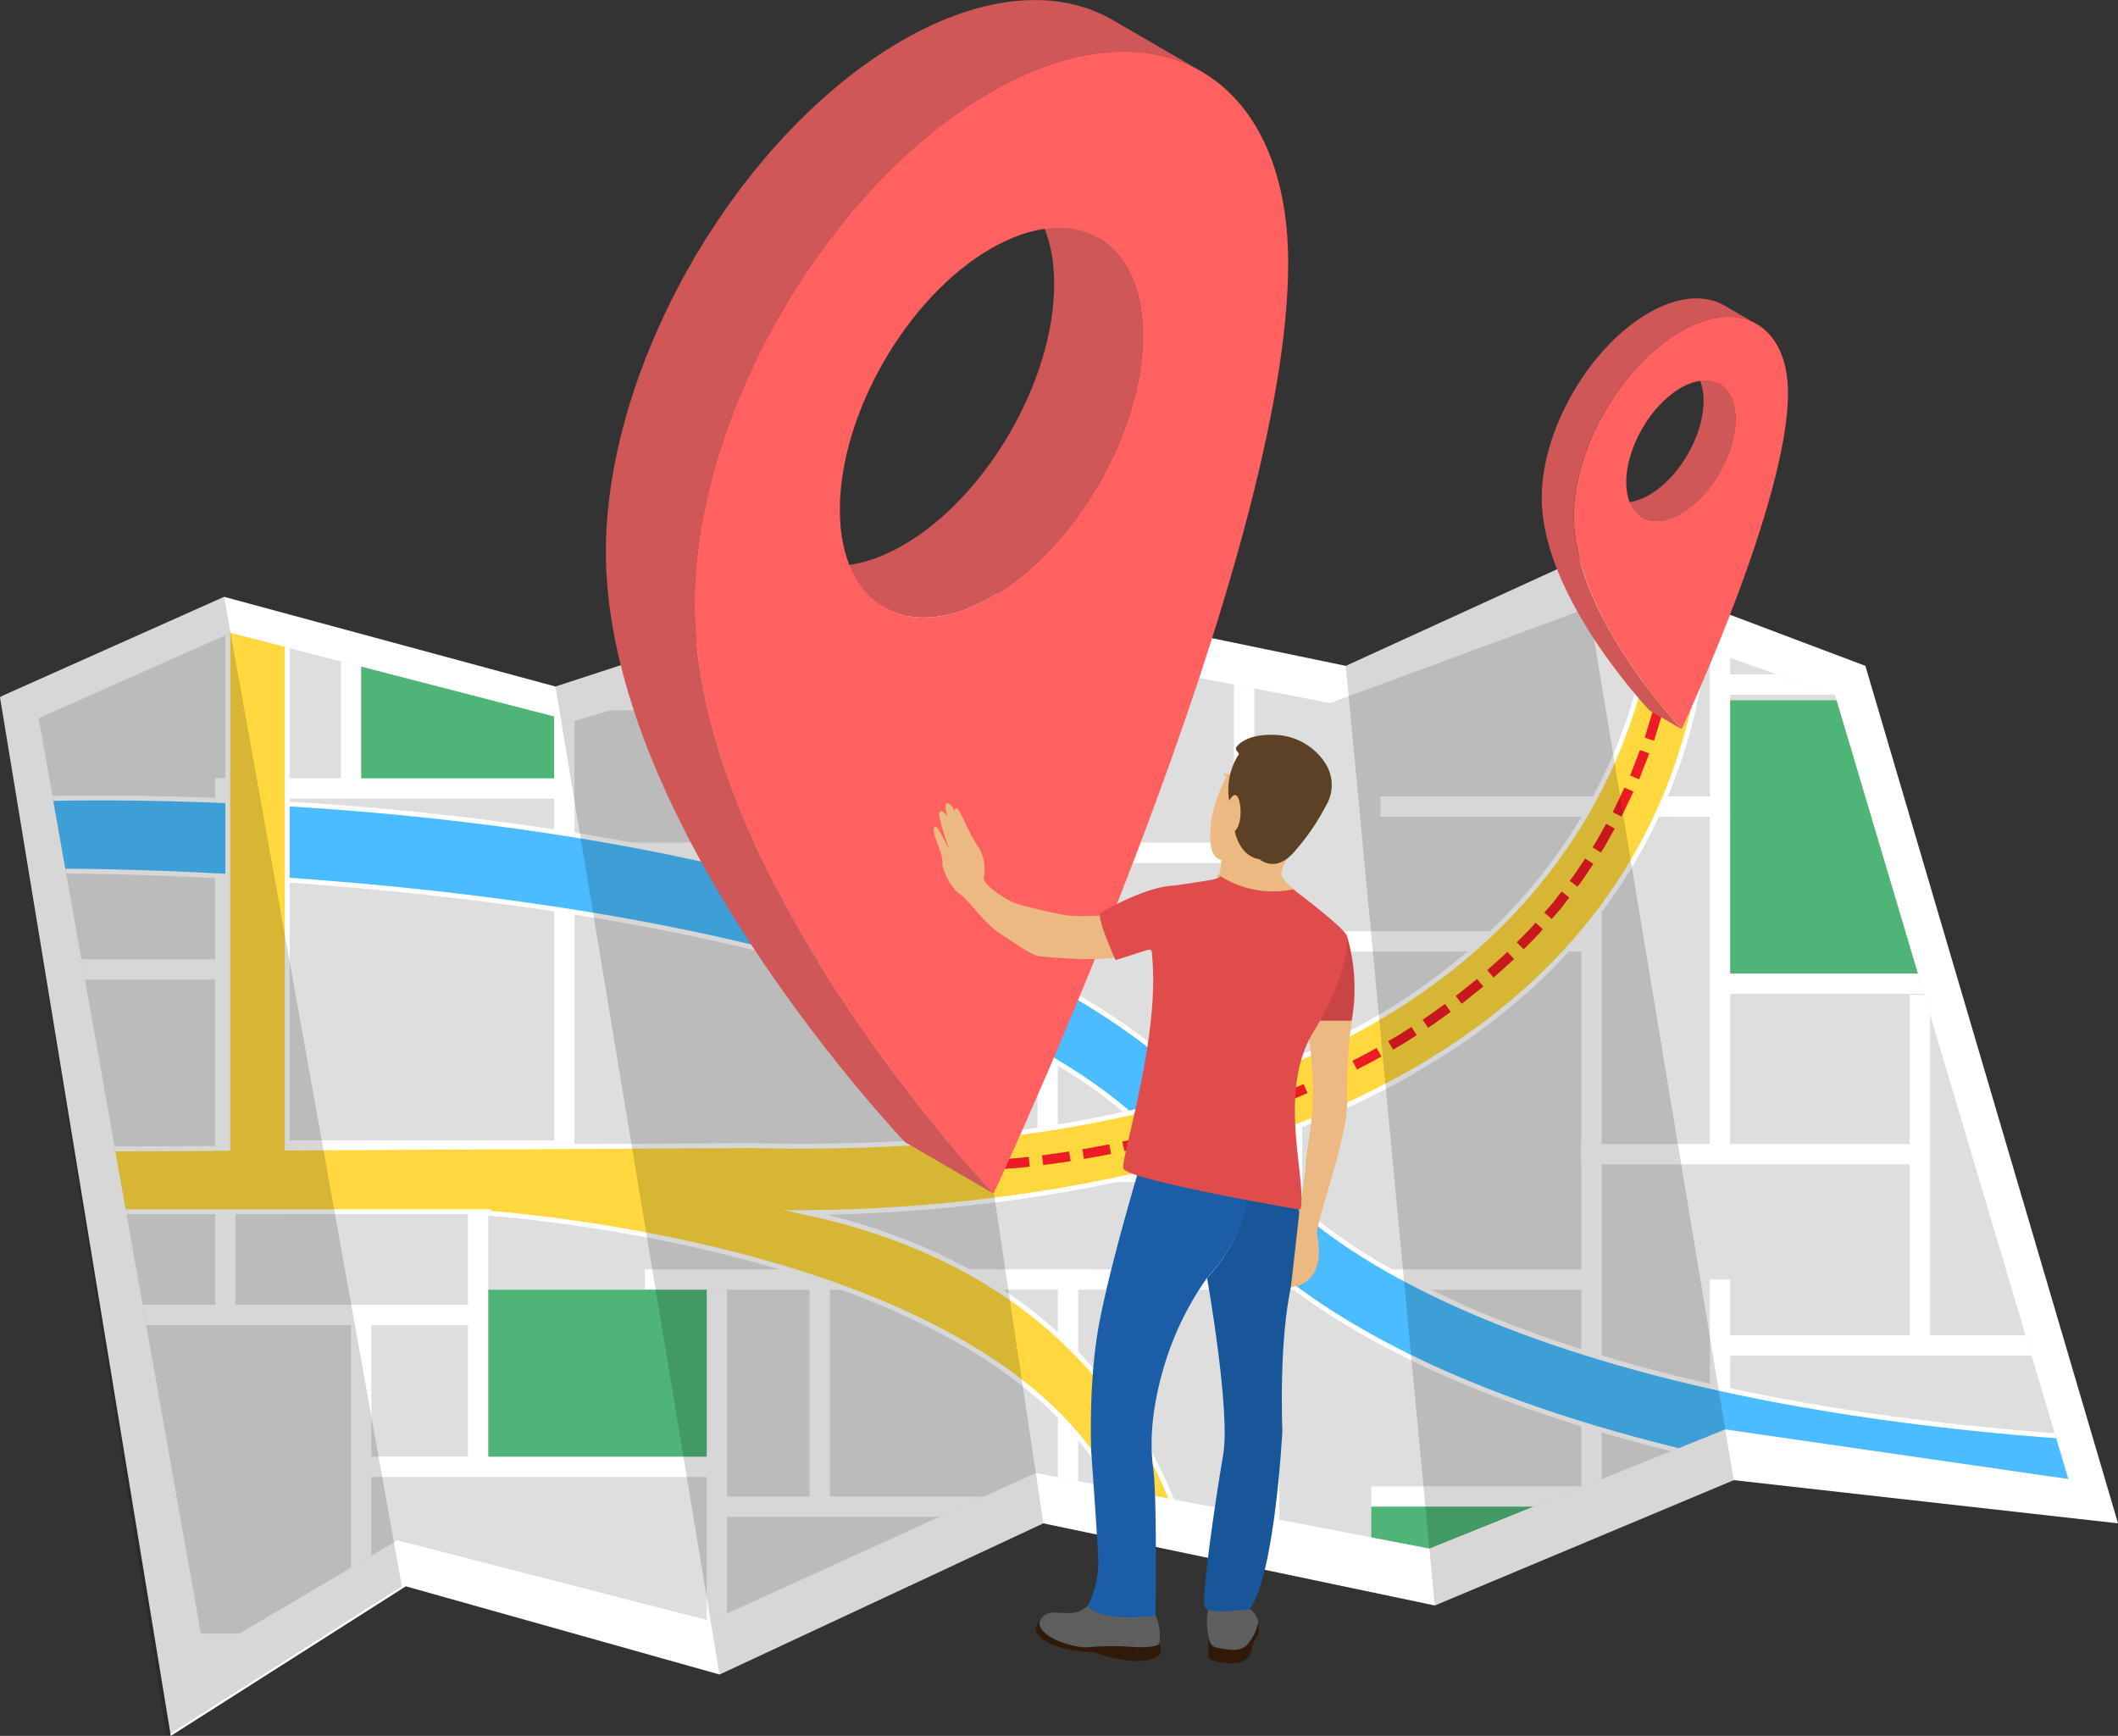 <svg xmlns="http://www.w3.org/2000/svg" xmlns:xlink="http://www.w3.org/1999/xlink" width="437" height="358.139" viewBox="0 0 437 358.139"><rect x="0" y="0" width="437" height="358.139" fill="#333333" stroke="none"/><defs><clipPath id="clip-path"><path id="Trazado_14048" data-name="Trazado 14048" d="M821.616,553.225,750.989,534.97l-38.41,17.046-1.222.553,34.222,193.11,39.792-23.5L850,738.817l67.089-30.533L998.3,723.862l61.046-24.579,70.778,10.245L1081.994,547.8l-50.8-18.057-53.353,19.695-87.07-16.718Z" transform="translate(-711.357 -529.738)" fill="none"></path></clipPath></defs><g id="Grupo_6100" data-name="Grupo 6100" transform="translate(-686.231 -370.633)"><path id="Trazado_13990" data-name="Trazado 13990" d="M779.9,821.822c-.028-.017-.057-.035-.085-.053h0C779.845,821.787,779.875,821.8,779.9,821.822Z" transform="translate(-31.67 -95.703)" opacity="0.26"></path><g id="Grupo_6098" data-name="Grupo 6098" transform="translate(686.231 370.633)"><g id="Grupo_6097" data-name="Grupo 6097" transform="translate(0)"><g id="Grupo_6092" data-name="Grupo 6092" transform="translate(0 115.223)"><path id="Trazado_14021" data-name="Trazado 14021" d="M747.473,524.793,815.839,543.3l71.3-23.256,91.775,18.99,48.457-22.155,58.736,22.155,52.128,176.913-79.294-8.91-61.673,25.855L916.5,715.949,849.69,747.136l-64.725-18.2L736.472,759.8,701.23,545.48l.763-.381Z" transform="translate(-701.23 -516.88)" fill="#fff"></path><g id="Grupo_6091" data-name="Grupo 6091" transform="translate(7.978 10.13)"><g id="Grupo_6090" data-name="Grupo 6090" clip-path="url(#clip-path)"><g id="Grupo_6089" data-name="Grupo 6089" transform="translate(-0.818 -4.2)"><g id="Grupo_6084" data-name="Grupo 6084" transform="translate(413.867 86.999)"><path id="Trazado_14022" data-name="Trazado 14022" d="M1237.6,634.831a1.249,1.249,0,0,1,1.25,1.249v27.481a1.249,1.249,0,0,1-2.5,0V636.08A1.249,1.249,0,0,1,1237.6,634.831Z" transform="translate(-1235.777 -634.831)" fill="#5e5e5e"></path><circle id="Elipse_429" data-name="Elipse 429" cx="1.822" cy="1.822" r="1.822" transform="translate(0 33.622)" fill="#5e5e5e"></circle></g><path id="Trazado_14023" data-name="Trazado 14023" d="M739.235,524.407h365.7a25.827,25.827,0,0,1,25.963,25.687V714.62a25.826,25.826,0,0,1-25.963,25.688h-365.7a25.826,25.826,0,0,1-25.963-25.688l-2.953-164.2C710.319,536.229,724.9,524.407,739.235,524.407Z" transform="translate(-710.319 -524.407)" fill="#dedede"></path><path id="Trazado_14024" data-name="Trazado 14024" d="M1085.991,657.061c0-.089-.007-.178-.009-.268C1085.986,656.882,1085.988,656.972,1085.991,657.061Z" transform="translate(-790.011 -552.491)" fill="#ffd196"></path><rect id="Rect&#xE1;ngulo_1411" data-name="Rect&#xE1;ngulo 1411" width="73.058" height="4.193" transform="translate(347.733 154.344)" fill="#fff"></rect><rect id="Rect&#xE1;ngulo_1412" data-name="Rect&#xE1;ngulo 1412" width="73.058" height="4.193" transform="translate(275.779 185.503)" fill="#fff"></rect><rect id="Rect&#xE1;ngulo_1413" data-name="Rect&#xE1;ngulo 1413" width="73.058" height="4.193" transform="translate(347.531 79.69)" fill="#fff"></rect><rect id="Rect&#xE1;ngulo_1414" data-name="Rect&#xE1;ngulo 1414" width="72.171" height="4.193" transform="translate(277.659 43.161)" fill="#fff"></rect><rect id="Rect&#xE1;ngulo_1415" data-name="Rect&#xE1;ngulo 1415" width="72.171" height="4.193" transform="translate(179.141 52.68)" fill="#fff"></rect><rect id="Rect&#xE1;ngulo_1416" data-name="Rect&#xE1;ngulo 1416" width="71.774" height="4.193" transform="translate(107.164 21.223)" fill="#fff"></rect><rect id="Rect&#xE1;ngulo_1417" data-name="Rect&#xE1;ngulo 1417" width="71.774" height="4.193" transform="translate(37.486 39.415)" fill="#fff"></rect><rect id="Rect&#xE1;ngulo_1418" data-name="Rect&#xE1;ngulo 1418" width="38.473" height="4.193" transform="translate(2.953 76.769)" fill="#fff"></rect><rect id="Rect&#xE1;ngulo_1419" data-name="Rect&#xE1;ngulo 1419" width="72.171" height="4.193" transform="translate(249.023 70.961)" fill="#fff"></rect><rect id="Rect&#xE1;ngulo_1420" data-name="Rect&#xE1;ngulo 1420" width="72.171" height="4.193" transform="translate(192.131 140.746)" fill="#fff"></rect><rect id="Rect&#xE1;ngulo_1421" data-name="Rect&#xE1;ngulo 1421" width="72.171" height="4.193" transform="translate(161.968 118.525)" fill="#fff"></rect><rect id="Rect&#xE1;ngulo_1422" data-name="Rect&#xE1;ngulo 1422" width="72.171" height="4.193" transform="translate(109.368 52.68)" fill="#fff"></rect><rect id="Rect&#xE1;ngulo_1423" data-name="Rect&#xE1;ngulo 1423" width="72.171" height="4.193" transform="translate(125.882 140.746)" fill="#fff"></rect><rect id="Rect&#xE1;ngulo_1424" data-name="Rect&#xE1;ngulo 1424" width="72.171" height="4.193" transform="translate(68.584 179.371)" fill="#fff"></rect><rect id="Rect&#xE1;ngulo_1425" data-name="Rect&#xE1;ngulo 1425" width="88.98" height="4.193" transform="translate(2.953 148.054)" fill="#fff"></rect><rect id="Rect&#xE1;ngulo_1426" data-name="Rect&#xE1;ngulo 1426" width="72.027" height="4.193" transform="translate(39.329 114.123)" fill="#fff"></rect><rect id="Rect&#xE1;ngulo_1427" data-name="Rect&#xE1;ngulo 1427" width="72.171" height="4.193" transform="translate(141.009 187.599)" fill="#fff"></rect><rect id="Rect&#xE1;ngulo_1428" data-name="Rect&#xE1;ngulo 1428" width="71.785" height="4.193" transform="translate(347.531 17.973)" fill="#fff"></rect><rect id="Rect&#xE1;ngulo_1429" data-name="Rect&#xE1;ngulo 1429" width="69.887" height="4.193" transform="translate(319.097 114.881)" fill="#fff"></rect><rect id="Rect&#xE1;ngulo_1430" data-name="Rect&#xE1;ngulo 1430" width="69.887" height="4.193" transform="translate(252.592 140.746)" fill="#fff"></rect><rect id="Rect&#xE1;ngulo_1431" data-name="Rect&#xE1;ngulo 1431" width="4.193" height="73.058" transform="translate(345.637 142.842)" fill="#fff"></rect><rect id="Rect&#xE1;ngulo_1432" data-name="Rect&#xE1;ngulo 1432" width="4.193" height="73.058" transform="translate(386.832 84.092)" fill="#fff"></rect><rect id="Rect&#xE1;ngulo_1433" data-name="Rect&#xE1;ngulo 1433" width="4.193" height="73.058" transform="translate(257.324 71.291)" fill="#fff"></rect><rect id="Rect&#xE1;ngulo_1434" data-name="Rect&#xE1;ngulo 1434" width="4.193" height="68.134" transform="translate(206.9 54.776)" fill="#fff"></rect><rect id="Rect&#xE1;ngulo_1435" data-name="Rect&#xE1;ngulo 1435" width="4.193" height="68.134" transform="translate(89.401 114.926)" fill="#fff"></rect><rect id="Rect&#xE1;ngulo_1436" data-name="Rect&#xE1;ngulo 1436" width="4.193" height="110.871" transform="translate(37.233 39.415)" fill="#fff"></rect><rect id="Rect&#xE1;ngulo_1437" data-name="Rect&#xE1;ngulo 1437" width="4.193" height="43.608" transform="translate(63.178)" fill="#fff"></rect><rect id="Rect&#xE1;ngulo_1438" data-name="Rect&#xE1;ngulo 1438" width="4.193" height="66.403" transform="translate(65.274 149.497)" fill="#fff"></rect><rect id="Rect&#xE1;ngulo_1439" data-name="Rect&#xE1;ngulo 1439" width="4.193" height="75.483" transform="translate(247.441 0.096)" fill="#fff"></rect><rect id="Rect&#xE1;ngulo_1440" data-name="Rect&#xE1;ngulo 1440" width="4.193" height="71.968" transform="translate(211.111 143.932)" fill="#fff"></rect><rect id="Rect&#xE1;ngulo_1441" data-name="Rect&#xE1;ngulo 1441" width="4.193" height="72.348" transform="translate(159.872 118.525)" fill="#fff"></rect><rect id="Rect&#xE1;ngulo_1442" data-name="Rect&#xE1;ngulo 1442" width="4.193" height="56.873" transform="translate(175.031)" fill="#fff"></rect><rect id="Rect&#xE1;ngulo_1443" data-name="Rect&#xE1;ngulo 1443" width="4.193" height="94.199" transform="translate(107.164 22.02)" fill="#fff"></rect><rect id="Rect&#xE1;ngulo_1444" data-name="Rect&#xE1;ngulo 1444" width="4.193" height="70.961" transform="translate(138.659 144.939)" fill="#fff"></rect><rect id="Rect&#xE1;ngulo_1445" data-name="Rect&#xE1;ngulo 1445" width="4.193" height="73.058" transform="translate(345.637 43.161)" fill="#fff"></rect><rect id="Rect&#xE1;ngulo_1446" data-name="Rect&#xE1;ngulo 1446" width="4.193" height="73.058" transform="translate(345.637)" fill="#fff"></rect><rect id="Rect&#xE1;ngulo_1447" data-name="Rect&#xE1;ngulo 1447" width="4.193" height="73.058" transform="translate(319.097 45.258)" fill="#fff"></rect><rect id="Rect&#xE1;ngulo_1448" data-name="Rect&#xE1;ngulo 1448" width="4.193" height="73.058" transform="translate(319.097 114.542)" fill="#fff"></rect><rect id="Rect&#xE1;ngulo_1449" data-name="Rect&#xE1;ngulo 1449" width="4.193" height="73.058" transform="translate(252.592 142.842)" fill="#fff"></rect><path id="Trazado_14025" data-name="Trazado 14025" d="M966.617,658.556s31.209,43.532,165.078,52.894v14.876s-140.617-5.909-182.3-67.77c-44.178-65.57-235.333-63.877-235.333-63.877V579.722S915.222,572.88,966.617,658.556Z" transform="translate(-711.114 -536.114)" fill="#4abcff" stroke="#fff" stroke-miterlimit="10" stroke-width="1"></path><path id="Trazado_14026" data-name="Trazado 14026" d="M751.105,525.239h12.261v115.03l95.678-.5c187.606,4.493,186.336-114.517,186.336-114.517l11.528-.128C1051.1,643.5,911.934,653.3,870.551,653.587c79.563,17.162,81.758,86.225,81.758,86.225L939.681,738.1c3.292-76.327-136.493-84.51-136.493-84.51l2.192-.2H714.789V640.521l36.316-.188Z" transform="translate(-711.267 -524.56)" fill="#ffd840" stroke="#fff" stroke-miterlimit="10" stroke-width="1"></path><rect id="Rect&#xE1;ngulo_1450" data-name="Rect&#xE1;ngulo 1450" width="70.76" height="56.37" transform="translate(349.83 23.32)" fill="#4eb576"></rect><rect id="Rect&#xE1;ngulo_1451" data-name="Rect&#xE1;ngulo 1451" width="45.064" height="34.432" transform="translate(93.595 144.939)" fill="#4eb576"></rect><rect id="Rect&#xE1;ngulo_1452" data-name="Rect&#xE1;ngulo 1452" width="69.858" height="26.204" transform="translate(275.779 189.696)" fill="#4eb576"></rect><rect id="Rect&#xE1;ngulo_1453" data-name="Rect&#xE1;ngulo 1453" width="39.793" height="39.415" transform="translate(67.371)" fill="#4eb576"></rect><g id="Grupo_6088" data-name="Grupo 6088" transform="translate(199.502 25.637)"><g id="Grupo_6085" data-name="Grupo 6085" transform="translate(0 80.045)"><path id="Trazado_14027" data-name="Trazado 14027" d="M969.353,675.6c-1.9.209-3.779.395-5.714.509l-.1-2.022c1.84-.108,3.73-.292,5.593-.5Z" transform="translate(-963.538 -661.736)" fill="#ed1c24"></path><path id="Trazado_14028" data-name="Trazado 14028" d="M980.023,674.169c-1.881.281-3.762.569-5.651.8l-.255-2.007c1.868-.23,3.73-.515,5.592-.793Z" transform="translate(-965.782 -661.435)" fill="#ed1c24"></path><path id="Trazado_14029" data-name="Trazado 14029" d="M990.625,672.273c-1.87.351-3.734.727-5.61,1.037l-.343-1.995c1.859-.306,3.705-.679,5.556-1.027Z" transform="translate(-968.021 -661.035)" fill="#ed1c24"></path><path id="Trazado_14030" data-name="Trazado 14030" d="M1001.145,669.946c-1.853.424-3.7.89-5.562,1.262l-.422-1.979c1.847-.368,3.673-.83,5.509-1.25Z" transform="translate(-970.247 -660.546)" fill="#ed1c24"></path><path id="Trazado_14031" data-name="Trazado 14031" d="M1011.564,667.2c-1.822.546-3.666,1.012-5.507,1.49l-.5-1.961c1.822-.474,3.649-.934,5.453-1.476Z" transform="translate(-972.452 -659.967)" fill="#ed1c24"></path><path id="Trazado_14032" data-name="Trazado 14032" d="M1021.875,664.048c-1.815.57-3.62,1.172-5.442,1.716l-.581-1.939c1.8-.538,3.591-1.134,5.388-1.7Z" transform="translate(-974.636 -659.304)" fill="#ed1c24"></path><path id="Trazado_14033" data-name="Trazado 14033" d="M1032.032,660.436c-1.763.716-3.573,1.3-5.363,1.947l-.663-1.912c1.772-.637,3.563-1.218,5.307-1.926Z" transform="translate(-976.79 -658.544)" fill="#ed1c24"></path></g><g id="Grupo_6086" data-name="Grupo 6086" transform="translate(57.1 49.603)"><path id="Trazado_14034" data-name="Trazado 14034" d="M1042.03,656.37c-1.754.739-3.485,1.536-5.269,2.2l-.748-1.881c1.766-.654,3.475-1.442,5.209-2.173Z" transform="translate(-1036.013 -627.247)" fill="#ed1c24"></path><path id="Trazado_14035" data-name="Trazado 14035" d="M1051.836,651.859l-5.161,2.448-.836-1.843,5.1-2.419Z" transform="translate(-1038.098 -626.299)" fill="#ed1c24"></path><path id="Trazado_14036" data-name="Trazado 14036" d="M1061.383,646.81c-1.63.989-3.357,1.8-5.031,2.706l-.929-1.8c1.652-.9,3.359-1.7,4.967-2.672Z" transform="translate(-1040.131 -625.239)" fill="#ed1c24"></path><path id="Trazado_14037" data-name="Trazado 14037" d="M1069.557,639.54l1.093,1.7-2.4,1.548c-.812.5-1.644.962-2.465,1.445l-1.026-1.744c.81-.477,1.632-.935,2.432-1.425Z" transform="translate(-1042.11 -624.07)" fill="#ed1c24"></path><path id="Trazado_14038" data-name="Trazado 14038" d="M1079.594,635.16c-1.562,1.093-3.071,2.263-4.676,3.292l-1.125-1.682c1.582-1.014,3.068-2.167,4.607-3.244Z" transform="translate(-1044.027 -622.795)" fill="#ed1c24"></path><path id="Trazado_14039" data-name="Trazado 14039" d="M1088.159,628.544l-4.467,3.575-1.228-1.609,4.4-3.52Z" transform="translate(-1045.867 -621.408)" fill="#ed1c24"></path><path id="Trazado_14040" data-name="Trazado 14040" d="M1096.258,621.366c-1.38,1.315-2.828,2.56-4.24,3.843l-1.331-1.524c1.387-1.262,2.812-2.487,4.17-3.779Z" transform="translate(-1047.611 -619.905)" fill="#ed1c24"></path></g><g id="Grupo_6087" data-name="Grupo 6087" transform="translate(106.283)"><path id="Trazado_14041" data-name="Trazado 14041" d="M1103.822,613.6c-1.214,1.477-2.624,2.771-3.948,4.145l-1.435-1.428c1.3-1.35,2.689-2.621,3.88-4.073Z" transform="translate(-1098.439 -568.678)" fill="#ed1c24"></path><path id="Trazado_14042" data-name="Trazado 14042" d="M1109.215,604.083l1.6,1.24-1.739,2.276-1.881,2.159-1.535-1.319,1.849-2.121Z" transform="translate(-1099.971 -566.946)" fill="#ed1c24"></path><path id="Trazado_14043" data-name="Trazado 14043" d="M1117.179,596.553c-1.062,1.587-2.057,3.221-3.26,4.707l-1.63-1.2c1.183-1.458,2.158-3.064,3.2-4.622Z" transform="translate(-1101.377 -565.112)" fill="#ed1c24"></path><path id="Trazado_14044" data-name="Trazado 14044" d="M1121.1,586.349l1.769.982-1.4,2.5c-.467.833-.922,1.673-1.47,2.456l-1.718-1.072a27.441,27.441,0,0,0,1.443-2.411Z" transform="translate(-1102.647 -563.184)" fill="#ed1c24"></path><path id="Trazado_14045" data-name="Trazado 14045" d="M1127.837,577.709c-.827,1.721-1.6,3.469-2.473,5.166l-1.794-.936c.856-1.666,1.614-3.384,2.427-5.073Z" transform="translate(-1103.77 -561.172)" fill="#ed1c24"></path><path id="Trazado_14046" data-name="Trazado 14046" d="M1132.067,567.746,1130,573.088l-1.86-.8,2.027-5.249Z" transform="translate(-1104.74 -559.088)" fill="#ed1c24"></path><path id="Trazado_14047" data-name="Trazado 14047" d="M1135.546,557.513l-1.67,5.475-1.914-.658,1.641-5.383Z" transform="translate(-1105.551 -556.947)" fill="#ed1c24"></path></g></g></g></g></g><path id="Trazado_14049" data-name="Trazado 14049" d="M1133.7,707.039l-61.673,25.855-18.355-193.858,48.457-22.155Z" transform="translate(-775.998 -516.88)" opacity="0.16"></path><path id="Trazado_14050" data-name="Trazado 14050" d="M947.361,716.8l-66.812,31.187L846.7,544.154l71.3-23.256Z" transform="translate(-732.089 -517.733)" opacity="0.16"></path><path id="Trazado_14051" data-name="Trazado 14051" d="M784.14,731.068l-48.493,30.859L701.23,547.61l46.243-20.687Z" transform="translate(-701.23 -519.011)" opacity="0.16"></path></g><g id="Grupo_6094" data-name="Grupo 6094" transform="translate(125.001)"><path id="Trazado_14052" data-name="Trazado 14052" d="M911.076,496.434c.272.117.545.233.826.336.228.083.459.157.693.23.139.043.278.091.42.132.29.082.587.152.885.217.1.022.192.049.29.069.37.075.745.135,1.126.185.1.013.2.024.3.036.347.04.7.073,1.052.093l.109.007c.358.018.722.02,1.087.017.262,0,.528-.014.794-.027.216-.01.431-.018.65-.035s.449-.044.674-.069c.246-.027.492-.054.741-.09.209-.03.421-.068.633-.1.266-.046.533-.093.8-.149.182-.038.366-.08.549-.122q.431-.1.867-.216c.183-.049.366-.1.551-.152.316-.091.634-.191.953-.3.151-.05.3-.1.451-.148q1.409-.486,2.86-1.145c.15-.068.3-.142.451-.212q.511-.241,1.026-.5.253-.129.507-.262c.455-.24.911-.486,1.371-.752.512-.3,1.021-.606,1.528-.926.03-.019.06-.035.09-.055q.74-.47,1.469-.977c.166-.114.331-.235.5-.352.326-.231.652-.464.975-.705.2-.147.393-.3.589-.45.292-.224.582-.45.871-.681q.317-.254.632-.516.413-.342.822-.693c.216-.186.431-.373.644-.563.267-.236.533-.477.8-.72.214-.2.426-.393.638-.593.268-.254.532-.511.8-.771.2-.194.395-.386.589-.583.274-.276.544-.557.814-.84.18-.187.361-.373.539-.564.313-.336.621-.677.929-1.02.124-.14.251-.275.375-.416q.649-.736,1.281-1.5c.066-.08.13-.162.2-.243.355-.432.708-.867,1.056-1.31q.669-.852,1.317-1.728l.015-.019.006-.009q.57-.774,1.119-1.565c.117-.169.232-.339.349-.509q.357-.521.707-1.049c.208-.315.413-.634.617-.952.182-.284.364-.568.542-.856.2-.322.4-.648.593-.974.16-.267.321-.533.477-.8q.7-1.192,1.35-2.407c.16-.3.314-.6.469-.895s.326-.623.483-.937c.223-.443.439-.889.652-1.335.069-.144.141-.288.209-.432q.407-.864.788-1.736c.068-.154.132-.309.2-.463q.279-.648.545-1.3.122-.3.239-.6.248-.625.484-1.253c.068-.18.137-.361.2-.541q.3-.825.582-1.651c.016-.049.035-.1.051-.147q.3-.9.573-1.8c.059-.194.113-.388.17-.582.121-.414.24-.828.352-1.242.062-.229.121-.459.181-.688q.15-.579.289-1.157c.054-.229.108-.458.16-.687q.134-.6.255-1.191c.043-.209.087-.419.128-.628q.15-.778.276-1.551c.013-.077.028-.154.04-.231q.141-.888.248-1.77c.021-.167.037-.333.056-.5q.071-.632.128-1.262.026-.3.048-.605.045-.6.073-1.19c.009-.191.02-.381.027-.571.021-.563.033-1.123.031-1.678,0-.583-.017-1.154-.042-1.717-.007-.16-.021-.314-.029-.472-.023-.386-.048-.77-.082-1.146-.019-.218-.043-.432-.067-.647-.035-.318-.071-.634-.113-.945-.032-.23-.066-.457-.1-.683-.045-.286-.094-.568-.146-.848q-.071-.378-.151-.748t-.171-.746c-.07-.29-.145-.574-.223-.856-.061-.22-.124-.439-.189-.654-.1-.337-.214-.666-.329-.991-.072-.2-.14-.412-.217-.611-.039-.1-.079-.2-.119-.3-.135-.336-.276-.667-.423-.99-.029-.063-.057-.128-.086-.191-.19-.4-.388-.8-.6-1.177l-.009-.015q-.311-.56-.649-1.084c-.046-.072-.1-.141-.143-.213-.173-.261-.352-.516-.535-.763-.075-.1-.15-.2-.226-.3q-.262-.338-.538-.658c-.07-.081-.139-.165-.21-.244-.252-.282-.511-.555-.779-.816-.038-.036-.078-.07-.117-.106q-.35-.333-.718-.641c-.088-.075-.179-.147-.269-.218q-.315-.253-.641-.486c-.09-.065-.179-.13-.269-.192-.3-.208-.611-.407-.927-.592h0l18.306,10.639c.317.184.625.383.927.591.092.062.181.128.271.193q.325.233.639.484c.09.073.181.145.271.22q.366.307.717.641c.039.036.079.07.117.107.268.26.527.533.779.816.071.079.139.162.209.243.183.214.364.433.539.659.076.1.151.2.225.3q.277.371.536.764c.047.071.1.139.143.212.014.021.029.041.043.063q.318.5.61,1.028l0,.008q.3.535.565,1.1c.012.025.022.051.034.076.03.062.057.128.086.191q.221.483.423.99c.04.1.08.2.119.3.028.075.059.147.087.221.047.125.084.261.129.388.114.325.226.655.329.993.027.09.061.173.087.264.037.127.066.262.1.39.078.281.153.566.223.856.029.118.064.23.091.351s.051.266.08.4c.053.247.1.5.15.749.024.129.055.253.077.384.027.151.045.31.069.464.036.225.071.452.1.682.016.117.037.229.052.347.024.2.04.4.061.6.023.215.047.429.067.647.008.088.02.172.027.26.024.29.038.589.055.886.009.158.022.313.029.472,0,.039.005.077.007.117.021.5.033,1,.035,1.51v.09q0,.7-.019,1.41c0,.089-.009.179-.012.268-.007.19-.017.38-.027.571-.011.224-.017.447-.031.672-.011.172-.029.346-.041.518q-.023.3-.048.605c-.012.133-.019.265-.032.4-.027.287-.064.577-.1.866-.019.166-.035.332-.055.5-.007.056-.012.11-.019.166q-.1.782-.223,1.569l-.006.035c-.012.077-.028.154-.039.231-.072.437-.145.875-.228,1.314-.015.079-.033.158-.048.237-.04.21-.084.418-.128.628-.052.255-.1.51-.155.765-.031.143-.068.285-.1.428-.052.228-.106.456-.16.685-.042.175-.079.35-.122.525-.053.211-.112.422-.166.633-.06.23-.119.46-.181.69-.031.112-.057.224-.088.336-.084.3-.176.6-.265.906-.057.193-.11.387-.169.58-.016.055-.032.11-.048.165q-.248.81-.518,1.617l-.007.021c-.016.048-.035.1-.05.145-.162.477-.325.953-.5,1.428-.027.075-.057.15-.085.226-.065.179-.134.358-.2.537-.1.256-.189.512-.288.767-.063.164-.132.327-.2.49q-.118.3-.239.594c-.059.144-.115.29-.175.434-.12.29-.247.578-.371.867-.066.154-.13.307-.2.46-.024.054-.046.109-.07.163q-.334.758-.687,1.509c-.01.022-.021.043-.031.065-.069.145-.14.288-.21.433-.184.384-.367.77-.558,1.153-.03.06-.063.12-.093.18-.158.315-.322.626-.485.939-.131.252-.257.507-.391.757-.024.046-.052.091-.077.136q-.652,1.215-1.35,2.406c-.039.067-.075.136-.114.2-.119.2-.245.4-.366.6-.2.325-.391.651-.591.973-.179.287-.361.571-.543.856-.2.318-.407.636-.616.951-.068.1-.134.21-.2.314-.165.247-.336.491-.505.737-.116.169-.23.34-.347.508-.368.526-.74,1.049-1.12,1.565l-.006.009h0l-.014.019q-.646.876-1.317,1.729l-.058.076c-.331.42-.667.832-1.005,1.242-.063.076-.125.156-.188.232l-.013.016q-.6.716-1.208,1.413c-.02.023-.042.045-.061.069-.124.14-.251.276-.374.414-.259.289-.518.581-.78.864-.05.054-.1.1-.151.158-.177.19-.357.374-.536.562-.2.206-.393.417-.593.621-.073.076-.15.146-.224.221-.195.2-.391.388-.588.581-.169.166-.336.338-.507.5-.1.093-.2.18-.292.273-.211.2-.424.4-.637.592-.149.137-.295.278-.444.413-.117.106-.236.2-.353.309q-.321.284-.644.562c-.131.113-.26.231-.392.342s-.287.232-.43.351q-.315.26-.632.516c-.11.088-.218.181-.328.268-.18.142-.362.274-.541.413-.2.151-.393.3-.591.451-.08.06-.159.124-.24.183-.243.179-.488.348-.733.521-.165.118-.33.239-.5.354-.043.03-.086.062-.129.091q-.661.453-1.328.878l-.012.007-.093.057c-.4.255-.809.505-1.217.745l-.307.179q-.5.288-.994.556c-.126.069-.251.128-.376.195q-.255.135-.509.264c-.131.067-.265.14-.4.2-.21.1-.419.2-.629.3-.151.072-.3.145-.451.214-.062.028-.124.06-.185.088q-.63.281-1.251.53-.636.254-1.262.475c-.054.019-.107.034-.162.053-.151.052-.3.1-.451.147-.213.069-.427.145-.639.209-.106.032-.21.057-.314.087-.184.054-.368.1-.551.152-.142.038-.286.083-.427.118s-.293.064-.44.1c-.184.042-.367.084-.549.122-.1.02-.2.046-.292.065-.173.034-.34.055-.511.084-.212.036-.424.074-.633.1-.074.01-.15.027-.224.036-.175.024-.345.034-.518.054-.225.024-.452.051-.674.069-.066,0-.133.016-.2.021-.153.01-.3.007-.451.015-.266.012-.532.024-.794.026-.073,0-.15.007-.223.007-.292,0-.579-.009-.864-.024l-.109-.008c-.217-.012-.434-.025-.648-.045-.135-.013-.269-.032-.4-.048-.1-.012-.2-.022-.3-.036-.369-.049-.734-.106-1.093-.177l-.033-.008c-.1-.02-.193-.047-.291-.069-.3-.066-.594-.135-.884-.217-.142-.04-.28-.089-.421-.132-.185-.058-.374-.11-.556-.175-.046-.017-.09-.039-.136-.055-.28-.1-.554-.218-.826-.336-.132-.058-.269-.109-.4-.171-.4-.187-.789-.387-1.168-.607l-18.307-10.639c.379.22.77.421,1.168.608C910.806,496.324,910.942,496.376,911.076,496.434Z" transform="translate(-870.415 -380.992)" fill="#cf5757"></path><path id="Trazado_14053" data-name="Trazado 14053" d="M859.926,481.994c0-.095.01-.191.013-.285.029-.863.067-1.729.122-2.6,0-.026,0-.051,0-.077,0-.075.013-.151.018-.226q.08-1.21.193-2.428c.01-.108.016-.215.026-.324.006-.064.015-.129.021-.192q.126-1.3.29-2.607c.009-.067.014-.133.022-.2.014-.107.032-.215.046-.323q.169-1.3.37-2.6c.008-.05.013-.1.021-.15l.008-.046c.144-.912.3-1.825.474-2.74.02-.1.035-.206.054-.309.016-.087.036-.173.053-.259q.263-1.386.563-2.776c.012-.054.021-.106.032-.159.022-.1.049-.2.071-.3q.3-1.367.638-2.739c.013-.055.025-.11.039-.165l.015-.055q.358-1.443.758-2.886c.028-.1.052-.206.081-.308.021-.078.046-.157.068-.235q.391-1.4.818-2.8c.021-.065.038-.131.058-.2.033-.107.071-.215.1-.322q.425-1.377.882-2.75c.01-.031.02-.062.03-.093l.009-.027c.31-.926.635-1.851.967-2.775.039-.106.073-.213.112-.319.031-.087.065-.173.1-.259q.478-1.309.982-2.615c.016-.041.031-.083.047-.124.039-.1.082-.2.121-.3q.46-1.173.942-2.343c.046-.11.087-.221.133-.331.024-.058.05-.116.075-.174q.532-1.275,1.09-2.543c.029-.067.056-.134.086-.2.049-.112.1-.223.152-.335q.531-1.191,1.082-2.377c.038-.081.073-.163.111-.244.013-.027.027-.054.039-.081q.675-1.436,1.383-2.86c.048-.1.093-.195.141-.291.033-.066.069-.13.1-.2q.814-1.626,1.67-3.233c.043-.082.084-.165.128-.247s.092-.167.137-.251q.641-1.192,1.3-2.375c.062-.11.125-.22.188-.33q.591-1.049,1.2-2.089c.065-.111.128-.224.193-.336.038-.063.077-.125.115-.189q.962-1.63,1.965-3.233l.247-.395q1.018-1.617,2.075-3.2c.047-.072.092-.145.139-.216.036-.054.075-.108.111-.162q.817-1.218,1.656-2.417c.115-.165.232-.329.347-.493q.871-1.235,1.763-2.45h0l0,0q1.3-1.766,2.65-3.48l.069-.091c.054-.068.109-.132.162-.2q1.078-1.365,2.183-2.7l.016-.02.051-.061q1.062-1.276,2.151-2.517c.056-.063.109-.128.164-.191.026-.029.053-.057.078-.086q1.038-1.18,2.1-2.324c.069-.076.137-.154.207-.229.054-.059.11-.114.165-.173q1.074-1.155,2.171-2.275c.057-.057.112-.119.169-.177s.138-.135.206-.2q1.122-1.137,2.264-2.238c.037-.035.073-.073.111-.11.064-.061.13-.119.194-.18q1.213-1.158,2.445-2.274l.054-.05c.044-.04.089-.077.134-.117q1.261-1.133,2.543-2.219l.046-.042.016-.013q1.247-1.051,2.513-2.051c.066-.053.131-.109.2-.162l.1-.079q1.17-.922,2.357-1.8c.076-.057.151-.117.228-.174s.134-.094.2-.143q1.149-.841,2.311-1.642c.051-.035.1-.073.152-.109.085-.058.171-.111.255-.169.76-.518,1.524-1.025,2.292-1.514l.055-.036.015-.009c.767-.488,1.538-.957,2.312-1.416.089-.053.176-.11.265-.162q.3-.177.6-.351c.6-.347,1.2-.678,1.792-1,.052-.028.1-.059.155-.087q.56-.3,1.116-.591l.124-.065q.636-.331,1.269-.644l.164-.079c.143-.071.286-.139.429-.208q.507-.245,1.011-.48c.164-.076.328-.151.492-.225.128-.058.256-.12.384-.176.2-.091.406-.177.61-.265.146-.064.292-.129.438-.191.469-.2.937-.4,1.4-.582s.935-.366,1.4-.54c.147-.055.294-.107.441-.161.21-.076.421-.156.63-.229.11-.039.22-.074.329-.112.169-.058.336-.115.5-.171q.461-.155.919-.3l.478-.15c.074-.022.148-.047.222-.069.251-.076.5-.145.749-.217.142-.041.284-.083.425-.123.454-.126.906-.247,1.355-.358l.017,0c.061-.016.122-.028.183-.043.4-.1.791-.19,1.184-.276.155-.035.31-.065.464-.1.221-.046.442-.1.662-.139.073-.014.145-.025.217-.039.21-.04.417-.076.626-.113.254-.045.509-.089.762-.129.21-.033.417-.064.626-.094.15-.022.3-.047.45-.067.1-.013.192-.022.288-.035.225-.028.45-.054.674-.08s.472-.051.707-.074.445-.039.667-.057c.129-.01.26-.024.389-.033.1-.007.191-.009.288-.015.259-.016.517-.028.774-.039.211-.009.422-.018.633-.024.258-.007.513-.009.768-.011.138,0,.277-.006.414-.006.062,0,.122,0,.184,0,.374,0,.746.014,1.116.028.122,0,.245.006.367.013q.731.035,1.451.1l.057,0c.063.005.125.016.189.022q.69.067,1.369.162c.151.021.3.043.45.065q.672.1,1.332.23c.062.012.127.02.189.032l.066.014c.127.026.253.056.38.083.261.056.522.114.78.176.151.036.3.076.452.116.231.059.463.12.693.184.157.044.312.091.467.138.221.066.441.134.66.2q.234.076.466.156c.1.035.212.069.316.106.088.031.172.066.259.1.243.088.485.181.726.276.165.065.331.131.495.2q.368.153.73.317c.154.069.308.135.46.207.262.123.521.252.779.382.126.064.255.125.38.191q.572.3,1.131.622L982.81,385.4c-.373-.217-.75-.423-1.132-.622-.124-.065-.25-.125-.376-.188-.259-.132-.519-.261-.782-.384-.153-.072-.307-.139-.462-.207-.241-.109-.483-.215-.727-.317-.165-.069-.331-.134-.5-.2q-.36-.142-.725-.276c-.191-.07-.381-.138-.574-.2-.154-.053-.31-.106-.466-.156-.219-.071-.44-.139-.661-.2-.154-.046-.309-.093-.465-.137-.231-.065-.464-.126-.7-.186-.149-.039-.3-.079-.447-.115-.258-.062-.518-.119-.779-.175-.128-.028-.254-.058-.383-.084-.083-.017-.168-.03-.251-.046q-.661-.128-1.335-.23-.225-.034-.451-.065-.677-.093-1.365-.162c-.084-.008-.166-.019-.251-.027q-.72-.065-1.451-.1c-.121-.005-.245-.007-.366-.012-.37-.015-.741-.025-1.116-.028-.2,0-.4,0-.6,0-.255,0-.51,0-.768.011-.21.006-.422.015-.634.024-.256.011-.513.024-.771.039q-.339.021-.681.049c-.22.017-.441.035-.663.057s-.473.047-.71.074-.447.05-.67.079c-.246.032-.493.066-.74.1-.209.031-.417.061-.625.094-.254.04-.509.085-.763.13-.208.036-.415.073-.623.112-.293.056-.588.116-.883.177-.154.032-.307.063-.462.1-.4.087-.8.18-1.194.278l-.172.041q-.683.17-1.373.362c-.142.039-.284.083-.426.123-.323.093-.646.187-.97.286-.16.049-.32.1-.479.151q-.458.144-.92.3-.25.084-.5.171-.479.165-.96.341c-.147.054-.293.106-.441.161q-1.391.519-2.8,1.122c-.146.062-.292.128-.438.191q-.5.216-.993.441l-.494.227q-.5.234-1.008.479c-.143.069-.288.137-.432.209q-.715.351-1.432.722l-.124.065c-.423.22-.847.447-1.271.678-.6.325-1.192.657-1.792,1-.291.168-.579.342-.868.514-.774.459-1.544.927-2.31,1.415l-.073.047c-.767.489-1.53,1-2.289,1.513l-.407.277q-1.162.8-2.311,1.643l-.429.316q-1.185.878-2.357,1.8c-.1.079-.2.161-.3.24-.843.669-1.681,1.35-2.512,2.051l-.065.056q-1.281,1.084-2.541,2.217l-.188.167q-1.234,1.113-2.446,2.275c-.1.1-.2.191-.3.289q-1.143,1.1-2.263,2.237c-.126.127-.251.254-.377.382q-1.1,1.119-2.17,2.274l-.372.4q-1.059,1.146-2.1,2.324c-.08.091-.159.184-.24.276q-1.088,1.244-2.154,2.52l-.065.077q-1.106,1.33-2.182,2.7l-.234.293q-1.347,1.716-2.65,3.479l0,0q-.894,1.214-1.763,2.451c-.116.164-.232.327-.346.492q-.84,1.2-1.657,2.418c-.084.126-.167.252-.251.378q-1.058,1.588-2.076,3.205c-.082.13-.163.261-.244.392q-1,1.6-1.967,3.236l-.306.523q-.61,1.042-1.2,2.093c-.061.109-.124.217-.184.325q-.663,1.184-1.3,2.379c-.088.164-.176.329-.263.494q-.856,1.608-1.671,3.235c-.081.161-.161.324-.241.485q-.707,1.424-1.383,2.86c-.052.109-.1.221-.154.331q-.552,1.183-1.081,2.374l-.237.533q-.559,1.27-1.091,2.546c-.07.167-.137.334-.206.5q-.483,1.171-.945,2.348l-.166.421q-.507,1.307-.983,2.618c-.07.191-.138.382-.207.574-.333.925-.658,1.852-.968,2.779l-.037.113q-.46,1.377-.884,2.757c-.054.173-.107.344-.16.517q-.428,1.4-.819,2.8c-.051.181-.1.362-.15.543q-.4,1.443-.759,2.886c-.018.074-.035.147-.053.221q-.338,1.37-.638,2.739c-.034.154-.069.308-.1.462q-.3,1.39-.563,2.775c-.036.19-.071.38-.107.57-.169.915-.329,1.829-.473,2.74-.01.064-.019.127-.028.191q-.2,1.3-.371,2.6c-.023.176-.047.351-.069.527q-.163,1.306-.29,2.605c-.017.173-.031.344-.047.517q-.112,1.218-.193,2.431c-.007.1-.016.2-.022.3-.055.871-.092,1.737-.121,2.6-.006.2-.012.393-.017.589-.022.823-.036,1.643-.034,2.458,0,.788.02,1.578.045,2.368.006.176.013.351.019.526.03.773.067,1.546.117,2.321,0,.041.006.082.009.123.047.716.108,1.433.173,2.15q.034.377.072.754.092.925.2,1.851c.022.184.042.368.065.552q.157,1.246.345,2.494c.007.046.015.092.022.138q.179,1.16.385,2.323c.122.687.255,1.373.391,2.06.046.237.088.474.136.712q.282,1.385.6,2.771c.024.1.052.208.076.313q.339,1.451.718,2.9.125.481.256.961.324,1.207.672,2.412c.091.314.179.627.272.941.108.361.22.722.33,1.083q.222.726.451,1.45c.117.368.238.736.359,1.1q.234.714.474,1.425.189.557.384,1.112.246.706.5,1.409.2.557.4,1.111c.136.37.276.74.415,1.108q.481,1.279.985,2.55c.095.238.186.476.281.713q.636,1.582,1.3,3.155c.1.242.209.482.313.724q.539,1.253,1.1,2.5.2.454.408.906.656,1.444,1.333,2.875c.039.083.077.166.116.248q.715,1.5,1.454,2.986c.142.287.286.571.429.856q.551,1.1,1.113,2.187c.154.3.309.6.464.9q.679,1.3,1.372,2.589c.059.109.116.218.175.327q.781,1.446,1.58,2.871c.151.27.3.537.455.806q.6,1.057,1.2,2.1.249.431.5.862.707,1.214,1.422,2.412c.073.124.146.249.221.372q.823,1.374,1.655,2.723c.156.253.312.5.468.755q.621,1,1.246,1.989.286.453.572.9.383.6.766,1.194c.224.348.448.695.671,1.038.258.4.515.789.773,1.181.223.338.445.677.667,1.012.26.392.519.779.779,1.166.22.329.441.659.66.984.264.391.528.777.791,1.163.215.314.429.63.645.942.269.391.537.777.806,1.163.209.3.418.6.626.9.273.391.545.775.818,1.16.2.285.4.575.606.857.283.4.564.789.846,1.181.188.261.377.527.565.786.312.432.622.856.932,1.28.154.211.31.426.463.636.409.558.816,1.106,1.221,1.651l.161.217q.688.923,1.365,1.819c.133.176.263.345.4.519.316.417.633.834.946,1.242l.508.66c.27.35.541.7.807,1.045l.547.7.739.945.555.7.7.888.551.69c.224.28.448.561.669.834.185.23.366.454.549.679.214.265.429.53.641.789l.528.645c.209.255.418.51.622.758l.507.615.6.724.491.588.567.675.477.566.54.637.452.529.512.6.429.5q.247.286.485.561l.4.456.463.532.366.417.431.488.341.387.385.433c.109.123.219.247.324.363.122.137.238.266.354.395l.281.313.332.366.242.267.28.307c.076.083.154.17.225.246l.246.269.176.191c.082.089.153.166.225.243l.125.136.217.232.052.057.191.2-18.307-10.638-.3-.321-.16-.172-.126-.136-.225-.243-.176-.192-.246-.268-.225-.247-.28-.306-.242-.267-.332-.367-.281-.313-.354-.395-.324-.363-.385-.433-.341-.387-.43-.488-.372-.425-.453-.519-.4-.464-.481-.557-.436-.507q-.247-.287-.5-.585l-.465-.545q-.259-.3-.525-.621c-.162-.191-.325-.383-.49-.58l-.554-.66-.5-.6-.588-.708-.52-.629-.612-.746-.534-.653c-.21-.259-.426-.524-.64-.789-.183-.225-.364-.448-.549-.678l-.664-.828c-.187-.233-.371-.463-.559-.7-.229-.287-.462-.581-.693-.875l-.563-.713c-.244-.31-.492-.629-.739-.945l-.547-.7c-.266-.343-.536-.695-.807-1.045l-.508-.66c-.313-.408-.63-.826-.946-1.242l-.4-.519q-.676-.9-1.362-1.817c-.076-.1-.152-.2-.227-.306-.383-.515-.767-1.034-1.154-1.562-.16-.217-.322-.442-.482-.662-.3-.417-.609-.833-.915-1.256-.186-.257-.373-.519-.559-.778-.284-.4-.568-.791-.854-1.193-.2-.278-.4-.562-.6-.842-.275-.389-.549-.778-.826-1.172-.21-.3-.42-.6-.631-.908-.265-.383-.532-.766-.8-1.154-.215-.313-.431-.63-.647-.946-.264-.387-.528-.773-.792-1.164-.217-.321-.435-.648-.653-.972-.262-.392-.525-.783-.787-1.179-.22-.332-.439-.667-.66-1-.26-.4-.52-.792-.78-1.192q-.332-.51-.665-1.028-.387-.6-.772-1.2c-.094-.147-.187-.29-.28-.437s-.191-.306-.287-.458q-.626-.99-1.25-2c-.155-.251-.311-.5-.466-.752q-.831-1.35-1.655-2.723c-.074-.124-.147-.249-.221-.373q-.715-1.2-1.422-2.411c-.166-.285-.331-.572-.5-.86q-.6-1.046-1.2-2.1c-.151-.268-.3-.536-.454-.806q-.8-1.426-1.58-2.87c-.059-.109-.116-.218-.175-.327q-.692-1.287-1.372-2.59-.233-.447-.463-.9-.562-1.089-1.113-2.187-.215-.428-.429-.856-.736-1.486-1.454-2.986l-.021-.043c-.032-.068-.062-.137-.095-.2q-.678-1.431-1.333-2.875-.206-.453-.408-.906-.558-1.245-1.1-2.5c-.1-.242-.21-.482-.313-.725q-.668-1.572-1.3-3.155c-.1-.238-.187-.477-.281-.715q-.5-1.271-.984-2.546c-.065-.173-.136-.345-.2-.519-.073-.2-.143-.395-.215-.592q-.2-.554-.4-1.11-.254-.7-.5-1.409-.194-.556-.384-1.113-.241-.711-.474-1.424c-.121-.368-.241-.736-.359-1.1-.154-.484-.3-.967-.451-1.451-.11-.361-.222-.722-.33-1.083-.036-.122-.075-.243-.111-.365-.056-.191-.1-.384-.161-.577q-.349-1.2-.672-2.411-.13-.481-.256-.961-.377-1.451-.718-2.9c-.02-.086-.043-.172-.063-.258,0-.018-.008-.036-.013-.054q-.319-1.386-.6-2.772c-.047-.232-.088-.466-.134-.7-.136-.692-.271-1.383-.393-2.074-.01-.06-.024-.119-.034-.179-.125-.714-.24-1.428-.35-2.141-.007-.046-.016-.093-.023-.139q-.175-1.152-.323-2.3c-.008-.062-.014-.125-.022-.187-.023-.187-.042-.373-.065-.559-.073-.615-.142-1.23-.2-1.844q-.038-.379-.073-.759c-.02-.216-.043-.432-.062-.648-.042-.5-.078-1-.112-1.495,0-.043-.006-.087-.01-.13q-.055-.853-.1-1.7c-.01-.206-.014-.41-.022-.615-.006-.176-.013-.351-.018-.526-.024-.726-.041-1.451-.044-2.175,0-.065,0-.129,0-.194,0-.815.012-1.636.033-2.459C859.924,482.2,859.924,482.1,859.926,481.994Z" transform="translate(-859.889 -370.633)" fill="#cf5757"></path><g id="Grupo_6093" data-name="Grupo 6093" transform="translate(18.306 10.639)"><path id="Trazado_14054" data-name="Trazado 14054" d="M883.124,498.259c.158,55.709,58.609,118.219,61.686,121.509,3.048-6.569,60.965-131.378,60.792-192.221-.11-38.862-27.615-54.537-61.436-35.011S883.014,459.4,883.124,498.259ZM913.1,478.751c-.056-19.834,13.895-44,31.159-53.965s31.3-1.963,31.359,17.87-13.895,44-31.155,53.963S913.155,498.589,913.1,478.751Z" transform="translate(-883.124 -384.136)" fill="#ff6161"></path></g></g><g id="Grupo_6096" data-name="Grupo 6096" transform="translate(318.113 61.538)"><path id="Trazado_14055" data-name="Trazado 14055" d="M1123.468,494.135c.1.043.2.084.3.121.083.03.166.057.25.083.051.016.1.033.152.047.1.03.212.054.319.079.035.008.069.017.1.024q.2.04.406.067l.11.013c.125.014.251.026.38.033l.039,0c.128.006.26.006.393.006.094,0,.19,0,.286-.009.077,0,.155-.006.234-.013s.162-.016.244-.024.177-.02.268-.033c.075-.01.152-.024.229-.037.1-.017.192-.034.289-.054.066-.013.132-.028.2-.044.1-.024.208-.05.313-.077.066-.018.132-.035.2-.055.114-.033.229-.069.344-.106.054-.018.109-.035.163-.054q.508-.175,1.032-.414l.162-.076c.123-.058.246-.118.37-.181l.184-.095c.164-.087.329-.176.495-.271q.276-.161.551-.335l.032-.02c.178-.113.355-.232.53-.352l.179-.128c.118-.083.236-.167.352-.254.071-.053.142-.108.213-.162q.157-.121.313-.246l.229-.186q.149-.123.3-.251c.078-.066.155-.134.233-.2.1-.085.192-.173.287-.26.077-.071.154-.142.23-.214.1-.091.193-.184.288-.278.072-.07.143-.139.213-.21.1-.1.2-.2.294-.3l.195-.2c.113-.121.224-.244.335-.368.045-.05.091-.1.136-.15q.234-.266.462-.54l.071-.087c.128-.156.255-.313.38-.473q.242-.307.475-.623l.006-.007,0,0c.137-.186.271-.375.4-.565.042-.061.083-.123.125-.184q.13-.188.255-.379c.076-.113.149-.229.223-.344s.131-.2.2-.309.143-.234.213-.351q.088-.144.172-.289.252-.43.488-.869c.058-.107.113-.215.169-.323s.117-.225.175-.337c.08-.16.158-.321.235-.482.025-.052.051-.1.076-.155q.146-.312.284-.626c.025-.056.047-.112.072-.168q.1-.233.2-.468c.029-.072.058-.143.087-.215q.09-.226.175-.452c.025-.065.049-.13.073-.2.072-.2.143-.4.209-.6l.019-.053q.109-.325.206-.65c.021-.07.041-.14.062-.21.044-.149.087-.3.128-.447.022-.083.043-.165.064-.249.036-.139.071-.278.1-.417.02-.083.039-.165.058-.248.032-.143.062-.287.091-.43.016-.075.031-.151.047-.226.035-.187.068-.373.1-.56,0-.028.01-.055.014-.083.034-.214.063-.426.09-.638.007-.061.013-.121.02-.18.017-.153.033-.3.046-.456.006-.072.012-.145.017-.218.01-.143.019-.287.026-.429,0-.069.007-.137.01-.206.008-.2.012-.4.012-.606s-.006-.416-.016-.619c0-.057-.007-.113-.01-.17-.008-.139-.017-.278-.03-.414-.007-.079-.016-.156-.024-.233-.013-.115-.026-.229-.041-.341-.012-.083-.025-.165-.037-.247-.016-.1-.034-.2-.053-.306s-.036-.181-.054-.27-.04-.18-.062-.269c-.025-.1-.052-.208-.08-.309-.022-.08-.045-.159-.069-.236-.037-.122-.077-.24-.119-.358-.026-.074-.05-.149-.078-.221l-.043-.108q-.073-.182-.153-.357c-.011-.023-.021-.047-.031-.069-.069-.146-.14-.288-.217-.425l0-.005c-.074-.135-.153-.265-.234-.391-.017-.026-.035-.051-.051-.077-.063-.094-.127-.186-.193-.275-.026-.036-.054-.072-.082-.107-.063-.082-.128-.161-.194-.238l-.076-.087q-.137-.154-.281-.295l-.043-.039q-.126-.121-.258-.232l-.1-.079c-.076-.061-.153-.119-.231-.176l-.1-.069c-.109-.075-.22-.147-.335-.213l6.606,3.838c.114.066.225.139.335.214.033.022.065.047.1.069.078.057.155.115.231.175l.1.08c.088.074.175.151.259.231l.042.039q.145.142.281.295c.026.028.051.058.076.088.066.076.131.156.195.237l.081.107c.066.089.131.181.193.276.017.026.036.05.052.076l.015.023q.115.18.221.371v0q.107.193.2.4l.012.028c.011.023.021.047.031.069.054.116.1.235.153.357l.043.108c.01.027.021.053.031.08.017.046.03.095.047.14.041.117.081.236.119.358.01.032.022.062.032.1s.024.094.036.14c.028.1.055.2.08.309.011.043.023.083.033.126s.019.1.029.143c.019.089.037.179.054.27.01.047.02.091.028.139s.016.112.024.167c.013.082.026.163.037.247.006.042.013.083.019.125.009.07.014.143.022.215s.017.155.025.234c0,.032.007.061.009.094.008.1.014.213.02.319,0,.058.008.113.011.17l0,.042c.008.179.012.36.012.545v.032q0,.253-.006.508c0,.032,0,.065,0,.1,0,.069-.006.138-.01.206s-.006.161-.012.243c0,.062-.01.124-.015.187s-.011.145-.017.218c0,.048-.006.1-.011.143-.01.1-.023.208-.035.313-.007.06-.013.12-.02.18,0,.02,0,.04-.007.06-.023.188-.051.377-.08.566l0,.013-.015.083c-.025.158-.052.316-.082.474,0,.028-.012.057-.018.085-.014.076-.03.151-.046.227-.019.092-.036.184-.056.276-.011.052-.024.1-.036.154-.018.083-.038.165-.057.247-.015.063-.028.126-.044.189s-.04.152-.06.228-.042.165-.065.249c-.011.04-.021.08-.032.121-.03.109-.063.217-.1.326-.021.07-.039.14-.061.21-.006.02-.012.04-.017.06q-.09.292-.187.583l0,.008-.018.052c-.058.172-.117.344-.179.515l-.031.081c-.023.065-.048.129-.072.194-.035.093-.068.185-.1.277-.024.059-.048.117-.072.176s-.057.143-.086.214c-.021.052-.042.1-.063.157-.043.1-.089.209-.134.313-.024.055-.047.111-.072.166-.008.02-.017.039-.025.058-.08.183-.163.364-.247.545l-.012.023c-.024.052-.051.1-.075.156-.066.14-.132.278-.2.416l-.034.065c-.057.113-.116.226-.175.339-.047.091-.092.183-.141.273-.009.017-.018.032-.027.049q-.235.438-.487.868c-.014.024-.027.049-.041.073-.043.073-.088.145-.132.217q-.105.176-.213.351c-.065.1-.131.206-.2.309s-.147.229-.222.343c-.025.038-.048.076-.073.113-.06.09-.121.177-.182.266-.043.061-.084.122-.126.183q-.2.286-.4.565l0,0h0l0,.006c-.156.211-.314.418-.475.624l-.021.028c-.119.151-.241.3-.362.448l-.068.083,0,.005q-.215.259-.436.511l-.022.024-.135.15c-.093.1-.187.21-.281.312l-.054.057c-.064.069-.128.135-.193.2s-.142.15-.214.225l-.08.08c-.07.071-.141.14-.212.21s-.121.122-.183.18c-.035.034-.07.065-.105.1-.076.073-.153.143-.229.214-.054.05-.106.1-.16.149s-.086.074-.128.112l-.233.2c-.047.041-.094.083-.142.124s-.1.084-.155.126c-.076.063-.151.125-.228.187-.04.031-.079.065-.119.1-.065.05-.13.1-.2.149l-.213.162-.087.066c-.088.065-.177.125-.265.188-.06.042-.119.086-.179.127l-.047.033q-.238.163-.479.317l0,0-.034.021c-.146.092-.292.182-.439.269l-.111.065q-.18.1-.358.2l-.135.07-.184.1-.143.074c-.076.038-.151.071-.227.106-.054.026-.109.053-.163.077l-.067.032q-.227.1-.451.191c-.153.061-.3.118-.456.171l-.058.02c-.054.019-.108.035-.162.053-.077.025-.154.053-.231.076-.038.012-.076.021-.114.032l-.2.054c-.051.014-.1.03-.154.043s-.106.023-.158.035-.133.031-.2.044l-.106.024c-.061.012-.122.02-.184.03s-.153.027-.229.038l-.08.013c-.063.009-.124.012-.187.019-.082.009-.163.019-.244.025l-.072.007c-.055,0-.109,0-.163.006-.1,0-.192.009-.287.009l-.08,0c-.1,0-.209,0-.312-.009l-.038,0c-.079,0-.157-.009-.234-.017-.05,0-.1-.012-.146-.017l-.11-.013c-.133-.018-.265-.039-.394-.065l-.013,0c-.036-.007-.069-.017-.1-.025-.107-.024-.214-.049-.319-.078-.051-.015-.1-.032-.151-.048-.067-.021-.136-.039-.2-.063-.017-.006-.032-.014-.049-.02-.1-.037-.2-.079-.3-.121-.048-.021-.1-.039-.145-.062-.143-.067-.284-.139-.422-.219l-6.606-3.839c.137.079.278.152.423.22C1123.372,494.1,1123.42,494.114,1123.468,494.135Z" transform="translate(-1108.796 -452.479)" fill="#cf5757"></path><path id="Trazado_14056" data-name="Trazado 14056" d="M1105.011,488.924c0-.034,0-.069.005-.1.01-.312.024-.624.043-.938v-.028c0-.028,0-.055.006-.082.019-.291.042-.583.07-.876,0-.039.005-.078.009-.117,0-.024.005-.046.008-.069q.046-.469.1-.941c0-.024,0-.047.008-.072s.012-.078.017-.117q.061-.469.134-.939c0-.018,0-.036.008-.054l0-.017c.052-.328.11-.659.171-.989.007-.037.012-.074.02-.111s.013-.063.019-.094q.094-.5.2-1c0-.02.008-.039.012-.057.008-.036.017-.073.025-.109.073-.329.149-.659.231-.988,0-.021.009-.04.013-.06l.006-.02c.086-.347.178-.695.273-1.042.01-.037.019-.074.029-.111s.017-.057.025-.085q.14-.506.295-1.012c.008-.024.014-.047.021-.071s.025-.077.037-.117q.153-.5.318-.992l.011-.034,0-.009c.112-.334.229-.668.349-1,.013-.039.026-.077.04-.115s.024-.062.035-.094q.172-.473.354-.943l.017-.045.043-.109q.167-.423.34-.845c.016-.039.031-.08.048-.12l.027-.062q.191-.461.393-.918c.011-.024.021-.049.032-.072.017-.04.037-.08.055-.121q.19-.43.39-.858c.014-.029.027-.059.04-.088l.014-.029q.243-.519.5-1.032c.017-.035.033-.07.051-.1l.036-.071q.293-.586.6-1.167c.016-.029.03-.059.046-.089l.049-.091q.231-.43.47-.857l.068-.119c.142-.252.287-.5.432-.753.024-.04.047-.081.07-.121l.042-.069q.347-.587.709-1.167l.089-.143q.367-.583.748-1.156c.017-.025.034-.052.051-.077s.028-.039.04-.059q.3-.44.6-.872l.125-.178q.314-.446.635-.884h0v0q.47-.637.956-1.255l.025-.033.058-.072q.389-.493.788-.975l.006-.007.019-.021c.255-.307.514-.609.776-.908l.059-.069.028-.031q.374-.425.756-.838l.075-.084c.02-.021.04-.041.059-.062q.389-.416.784-.821l.06-.064c.024-.024.05-.048.074-.073q.406-.41.817-.808l.04-.039.07-.065q.437-.417.882-.82l.02-.018.048-.043c.3-.272.609-.54.918-.8l.017-.015.005,0q.449-.378.906-.74c.025-.019.047-.039.072-.058l.037-.028q.423-.332.851-.648l.082-.063.073-.051q.415-.3.833-.592l.055-.039.092-.061c.274-.187.55-.37.827-.547l.02-.013.005,0c.276-.176.555-.345.833-.511l.1-.059.217-.126c.217-.125.432-.245.647-.362l.056-.032c.135-.073.268-.143.4-.214l.045-.024q.229-.119.458-.232l.059-.028.155-.075q.183-.089.365-.173l.178-.081.138-.064.221-.1.158-.069c.169-.072.338-.143.506-.21s.337-.132.505-.195l.159-.058.228-.083.119-.04.181-.061c.111-.037.221-.073.332-.108l.173-.054.08-.025c.09-.028.18-.052.27-.078l.153-.044q.246-.068.49-.13l.006,0,.066-.015q.215-.053.427-.1l.167-.035c.08-.017.16-.035.239-.05l.079-.014.226-.041c.092-.016.184-.032.275-.046l.225-.034.162-.024.1-.012.243-.029.255-.027.24-.021.14-.012.1-.005.279-.014.228-.009c.093,0,.185,0,.277,0,.049,0,.1,0,.149,0l.067,0c.135,0,.269,0,.4.01l.132,0c.176.009.35.021.523.037h.021l.068.009q.25.024.494.058l.162.024c.161.024.322.052.481.083l.069.012.024.006c.046.009.091.02.137.03.095.02.188.04.281.063l.163.042c.084.021.167.043.25.067l.169.05c.08.024.159.048.239.074l.168.056.114.038c.032.011.062.024.093.035.088.032.175.065.262.1l.179.072c.088.037.176.076.263.114.055.025.111.049.166.075.094.044.188.091.281.138l.137.069c.137.072.273.146.407.225l6.606,3.839c-.135-.078-.27-.153-.408-.225l-.135-.069c-.094-.047-.187-.094-.283-.138-.055-.026-.11-.05-.166-.076-.087-.039-.174-.077-.262-.114-.06-.025-.12-.049-.18-.072-.087-.034-.173-.067-.262-.1-.068-.025-.137-.05-.206-.073s-.112-.039-.169-.057l-.239-.074-.168-.05-.251-.067c-.053-.013-.107-.028-.161-.041-.093-.023-.187-.043-.281-.064l-.138-.03-.091-.017q-.239-.047-.482-.084l-.163-.024c-.162-.022-.327-.042-.492-.058l-.09-.009c-.173-.016-.348-.028-.523-.036l-.132,0c-.133,0-.267-.009-.4-.01-.072,0-.143,0-.216,0-.092,0-.184,0-.277,0l-.229.009c-.092,0-.185.008-.278.014s-.164.011-.246.017-.159.013-.239.02-.171.017-.257.027l-.242.028c-.088.012-.177.024-.266.037s-.151.021-.226.034c-.091.014-.184.03-.276.047l-.225.04c-.106.02-.212.042-.318.065-.056.011-.111.022-.167.035-.143.031-.287.065-.431.1l-.061.015c-.165.041-.33.085-.5.131l-.154.045c-.117.033-.232.067-.35.1l-.172.055c-.11.035-.222.07-.332.107l-.182.062c-.115.039-.231.081-.347.123l-.159.058q-.5.187-1.011.4l-.158.069q-.179.078-.358.159l-.179.082c-.12.056-.242.114-.363.173l-.156.076q-.258.126-.517.261l-.045.024c-.153.079-.306.161-.459.244-.215.117-.43.237-.647.362-.1.061-.209.124-.313.186-.279.165-.557.334-.834.51l-.026.017c-.277.177-.552.359-.827.546l-.146.1q-.419.288-.834.592l-.155.114q-.428.317-.85.649l-.109.087q-.456.362-.906.74l-.024.02q-.463.39-.917.8l-.068.06c-.3.268-.591.543-.882.821l-.109.1q-.413.4-.817.807l-.135.138q-.4.4-.783.821l-.134.145q-.383.414-.757.839l-.087.1c-.262.3-.522.6-.777.91l-.024.028c-.266.32-.528.645-.788.973l-.084.106q-.486.618-.956,1.255v0q-.323.437-.637.884l-.124.177q-.3.433-.6.873c-.031.045-.061.091-.091.136q-.382.573-.749,1.157l-.088.141q-.362.579-.709,1.168l-.111.189q-.22.376-.434.755c-.022.039-.045.079-.066.117-.16.285-.316.571-.47.859l-.094.178q-.31.58-.6,1.168l-.087.175q-.255.514-.5,1.032c-.019.039-.036.08-.055.119q-.2.428-.39.857l-.086.192q-.2.457-.394.919c-.025.06-.05.12-.074.181q-.175.422-.341.847c-.02.05-.04.1-.06.152-.122.314-.24.629-.355.945-.025.069-.05.138-.075.206-.12.334-.237.668-.35,1l-.013.041q-.166.5-.318,1c-.02.062-.039.124-.058.186q-.153.506-.3,1.012c-.018.065-.036.13-.054.2q-.143.521-.274,1.042l-.019.08q-.122.5-.23.989c-.013.055-.025.111-.037.166q-.109.5-.2,1c-.013.068-.026.137-.038.206q-.092.5-.171.989c0,.023-.007.047-.01.069q-.073.47-.134.939c-.008.064-.016.127-.024.191-.039.314-.075.627-.1.94-.006.062-.012.125-.017.187-.027.293-.051.585-.069.877,0,.035-.006.072-.008.108-.02.314-.034.627-.044.938,0,.071,0,.142-.006.213-.008.3-.013.593-.012.887s.007.57.016.855c0,.063,0,.126.007.19.01.279.024.558.042.838l0,.044c.017.258.038.517.062.776l.026.272c.022.223.047.445.074.668.008.066.015.133.023.2q.057.449.125.9l.009.05q.064.42.139.838c.043.248.091.5.14.744.017.085.032.171.05.257q.1.5.217,1c.009.038.018.075.027.113.082.349.168.7.259,1.047.03.116.062.232.092.348q.117.435.243.87c.033.113.065.227.1.34.038.131.079.261.119.391.054.175.107.349.162.524.043.132.086.266.13.4q.084.258.171.514.068.2.138.4.09.254.18.508c.048.134.1.267.146.4s.1.266.15.4q.174.461.355.92c.034.086.067.172.1.257q.229.572.47,1.138c.037.087.076.175.113.262q.2.453.4.9l.146.328q.238.52.481,1.037l.042.09q.258.541.525,1.078c.051.1.1.206.155.308q.2.4.4.789c.056.108.111.216.168.323q.244.47.495.934l.063.118q.283.521.571,1.036l.164.291q.215.381.432.758l.18.31q.255.438.514.871l.08.135q.3.5.6.982l.169.272q.225.362.45.718c.069.109.137.218.206.326l.277.431c.08.125.161.251.242.374.093.143.186.284.279.426l.241.365.281.421.239.355.285.419.232.34.291.42.226.325c.1.141.2.28.3.418l.218.31.306.426.2.284c.113.156.225.309.337.462l.167.229c.148.2.295.4.44.6l.058.079q.248.333.493.656l.142.188.341.448.184.238.291.377.2.253.266.341.2.254.254.321c.067.084.132.166.2.249l.241.3.2.245.232.285.19.233.225.274.184.221.217.261c.06.073.118.143.177.213l.2.243.172.2.195.229.163.191.185.216.155.18.175.2.143.165.167.192.132.15.156.176.123.14.139.156c.039.045.08.089.117.132l.128.143.1.113.119.132.087.1.1.111.081.089.089.1.064.069.081.087.046.05.078.084.019.021.068.073-6.606-3.839-.108-.116-.057-.062-.046-.049-.081-.088-.063-.069-.089-.1-.081-.09-.1-.11-.087-.1-.12-.132-.1-.113-.128-.143-.117-.131-.139-.157-.124-.139-.155-.176-.134-.153-.164-.187-.145-.168-.174-.2-.157-.183-.181-.211-.167-.2-.19-.225-.177-.209-.2-.239-.182-.218-.212-.255-.187-.227-.221-.27-.193-.236-.231-.285-.2-.244-.239-.3-.2-.252-.25-.316-.2-.258-.267-.34-.2-.254-.291-.377-.184-.239c-.113-.146-.227-.3-.341-.448l-.142-.187q-.245-.324-.492-.656l-.082-.111c-.138-.186-.277-.373-.416-.563l-.174-.239c-.11-.15-.22-.3-.33-.454l-.2-.28c-.1-.143-.206-.285-.309-.43-.071-.1-.143-.2-.214-.3-.1-.141-.2-.28-.3-.423-.076-.108-.152-.218-.228-.327-.1-.139-.192-.277-.288-.417-.078-.113-.156-.227-.234-.341l-.285-.42c-.079-.117-.158-.234-.235-.351-.1-.141-.19-.282-.285-.425l-.238-.362-.282-.43-.24-.371-.279-.435-.1-.157c-.035-.055-.069-.111-.1-.165q-.226-.358-.451-.721c-.056-.09-.112-.18-.168-.271q-.3-.487-.6-.982l-.079-.135c-.172-.287-.343-.578-.513-.87l-.18-.31q-.218-.377-.432-.759l-.164-.291c-.192-.343-.383-.688-.57-1.036l-.063-.118q-.25-.464-.5-.934l-.167-.324q-.2-.392-.4-.789c-.052-.1-.1-.206-.155-.309q-.266-.537-.524-1.078l-.008-.016-.035-.073q-.245-.516-.481-1.038c-.05-.109-.1-.218-.147-.327q-.2-.449-.4-.9l-.113-.262q-.24-.567-.47-1.138c-.034-.086-.067-.172-.1-.258-.121-.306-.24-.612-.354-.919-.024-.062-.05-.125-.073-.187s-.052-.143-.078-.214c-.049-.134-.1-.267-.146-.4q-.091-.254-.18-.508c-.046-.134-.093-.268-.139-.4-.058-.171-.114-.343-.171-.514-.043-.133-.087-.266-.129-.4-.056-.174-.109-.349-.163-.523-.04-.131-.08-.261-.119-.391l-.04-.132c-.021-.069-.038-.139-.058-.208-.083-.29-.165-.58-.242-.871-.031-.115-.062-.231-.093-.347q-.136-.524-.258-1.048c-.007-.031-.016-.061-.023-.093l0-.02q-.115-.5-.218-1c-.017-.084-.031-.168-.048-.252-.049-.25-.1-.5-.142-.748,0-.021-.009-.043-.013-.065q-.068-.386-.126-.773l-.008-.05q-.064-.415-.117-.831c0-.022-.005-.045-.008-.068-.009-.067-.016-.134-.024-.2-.027-.221-.051-.444-.073-.665q-.014-.137-.026-.274c-.007-.078-.016-.156-.022-.233-.016-.18-.029-.36-.04-.54l0-.047q-.02-.307-.035-.615c0-.074,0-.148-.008-.222s0-.127-.006-.19c-.009-.262-.015-.523-.016-.785v-.07c0-.294,0-.59.013-.887C1105.011,489,1105.011,488.961,1105.011,488.924Z" transform="translate(-1104.998 -448.741)" fill="#cf5757"></path><g id="Grupo_6095" data-name="Grupo 6095" transform="translate(6.606 3.838)"><path id="Trazado_14057" data-name="Trazado 14057" d="M1113.383,494.794c.057,20.1,21.148,42.659,22.258,43.845,1.1-2.37,22-47.406,21.937-69.362-.04-14.023-9.965-19.679-22.169-12.633S1113.343,480.771,1113.383,494.794Zm10.816-7.04c-.021-7.157,5.014-15.876,11.244-19.473s11.3-.708,11.315,6.449-5.014,15.876-11.242,19.472S1124.219,494.913,1124.2,487.754Z" transform="translate(-1113.383 -453.613)" fill="#ff6161"></path></g></g></g></g><g id="Grupo_6099" data-name="Grupo 6099" transform="translate(878.879 522.24)"><path id="Trazado_14058" data-name="Trazado 14058" d="M998.056,802.092s.555-1.525-.128-2.209l-24.6-4.651a2.045,2.045,0,0,0-.86,1.679c.1,1,2.262,4.339,12.15,4.708C984.62,801.618,994.292,805.3,998.056,802.092Z" transform="translate(-951.417 -612.314)" fill="#301908"></path><path id="Trazado_14059" data-name="Trazado 14059" d="M997.392,792.553a10.344,10.344,0,0,1,.736,5.891s-.526.841-5.155.631a56.866,56.866,0,0,0-9.362.034c-2.525.282-9.573-1.612-10.2-4.767,0,0,.158-2.419,3.156-2.367s4.155.421,6-.789,2.442-2.314,3.272-2.735Z" transform="translate(-951.617 -610.875)" fill="#5e5e5e"></path><path id="Trazado_14060" data-name="Trazado 14060" d="M1017.723,802.6s-.106-2.048,0-4.022l8.1.393,2.1-3.314a7.046,7.046,0,0,1,0,2.367,8.748,8.748,0,0,0-1.209,2.639c0,.57-.526,3.673-4.892,3.3S1017.723,802.6,1017.723,802.6Z" transform="translate(-961.008 -612.405)" fill="#301908"></path><path id="Trazado_14061" data-name="Trazado 14061" d="M1026.165,791.989s1.841,1.315,1.683,2.893a9.546,9.546,0,0,1-1.683,3.749c-.21.3-1.157,2.195-4.418,1.721s-3.682-.369-4.208-3.051a15.464,15.464,0,0,1,0-5.313Z" transform="translate(-960.929 -611.626)" fill="#5e5e5e"></path><path id="Trazado_14062" data-name="Trazado 14062" d="M1000.085,769.006s-10.783,1.751-13.983-1.982a20.261,20.261,0,0,0,2.157-9.765c-.237-5.47-1.429-21.74-1.429-21.74s-.7-14.727,1.684-27.07,7.994-31,7.994-31l22.3,4.663s1.053,7.048-8.1,17.252a62.692,62.692,0,0,0-8.234,16.236c-3.021,9.257-3.722,16.971-2.881,23S1000.085,769.006,1000.085,769.006Z" transform="translate(-954.31 -587.328)" fill="#1b5da6"></path><path id="Trazado_14063" data-name="Trazado 14063" d="M1035.794,685.44s1.964,4.208-.982,15.709-2.1,31-2.1,31-1.473,29.42-6.7,36.8c0,0-8.451,1.279-9.292-.4s2.244-22.512,3.786-31.489-3.331-36.432-3.331-36.432,8.1-8.2,8.1-17.252Z" transform="translate(-960.775 -588.584)" fill="#195699"></path><path id="Trazado_14064" data-name="Trazado 14064" d="M1051.835,637.4a119.653,119.653,0,0,0-.955,16.551c.254,7.433-6.619,25.528-6.2,27.491s1.528,8.17-3.426,10.484l-1.955.456,1.734-15.471s1.368-8.863,1.368-10.231.631-4.313,1.262-9.993-.577-15.447-.577-15.447l2.48-5.8Z" transform="translate(-965.595 -578.416)" fill="#edb982"></path><path id="Trazado_14065" data-name="Trazado 14065" d="M1053.453,633.209h-6.526l5.544-17.532A38.4,38.4,0,0,1,1053.453,633.209Z" transform="translate(-967.213 -574.223)" fill="#c94444"></path><path id="Trazado_14066" data-name="Trazado 14066" d="M982.692,604.019s-7.277.529-9.994.01-7.493-1.593-9.828-2.335-7.152-4.13-6.784-5.346a8.873,8.873,0,0,0-1.495-6.91c-1.906-2.932-3.409-7.12-3.983-7.344s-.521.593-.521.593-.912-1.99-1.526-1.689-.314,1.474-.009,2.721c0,0-.824-1.423-1.549-1.01s2,7.912,2,7.912-2.23-4.476-2.616-4.674-1.152-.122-.122,2.612,1.424,4.2,1.275,4.767,1.235,4.653,3.5,6.293,4.9,5.979,8.558,8.35,5.889,3.989,7.6,4.5c.614.183,15.512,1.595,18.029-.372Z" transform="translate(-945.75 -566.86)" fill="#edb982"></path><path id="Trazado_14067" data-name="Trazado 14067" d="M1034.94,597.34s-2.885-2.16-2.464-3.774a9.292,9.292,0,0,1,1.211-2.735l-8.505-5.47,1.544-7.434-4.509-4a33.6,33.6,0,0,0-3.066,8.275c-.631,3.717-.7,8.626,1.893,8.486,0,0,.071,3.344-.666,3.822l5.224,5.365Z" transform="translate(-961.243 -565.367)" fill="#edb982" stroke="#edb982" stroke-miterlimit="10" stroke-width="1"></path><path id="Trazado_14068" data-name="Trazado 14068" d="M1040.24,612.363s.842,7.293-6.872,19.776-1.242,30.717-2.725,36.748c0,0-36.127-6.171-36.547-8.555s7.293-26.088,6.031-42.779l-.141-1.849a.515.515,0,0,0-.642-.459c-1.841.472-6.658,2.177-6.855,2.106,0,0-4.031-8.864-3.069-9.7,0,0,8.535-5.147,14.65-5.607,1.38-.1,5.84-.83,7.839-1.146s2.209-.841,2.209-.841a20.461,20.461,0,0,0,15.043,2.735S1039.328,610.364,1040.24,612.363Z" transform="translate(-954.982 -570.909)" fill="#e04c4c"></path><path id="Trazado_14069" data-name="Trazado 14069" d="M1029.339,588.736s3.3,3.015,7.223-1.613a46.993,46.993,0,0,0,6.452-9.4,8.281,8.281,0,0,0,0-8.626,12.839,12.839,0,0,0-11.01-6.031c-5.049-.14-7.293,2.034-7.5,2.665s.631.912.561,1.332a13.562,13.562,0,0,0-1.984,9.608s1-2.085,1.774-.726.911,5.636-.631,6.968C1024.22,582.915,1025.076,588.073,1029.339,588.736Z" transform="translate(-962.104 -563.062)" fill="#5c4126"></path></g></g></svg>